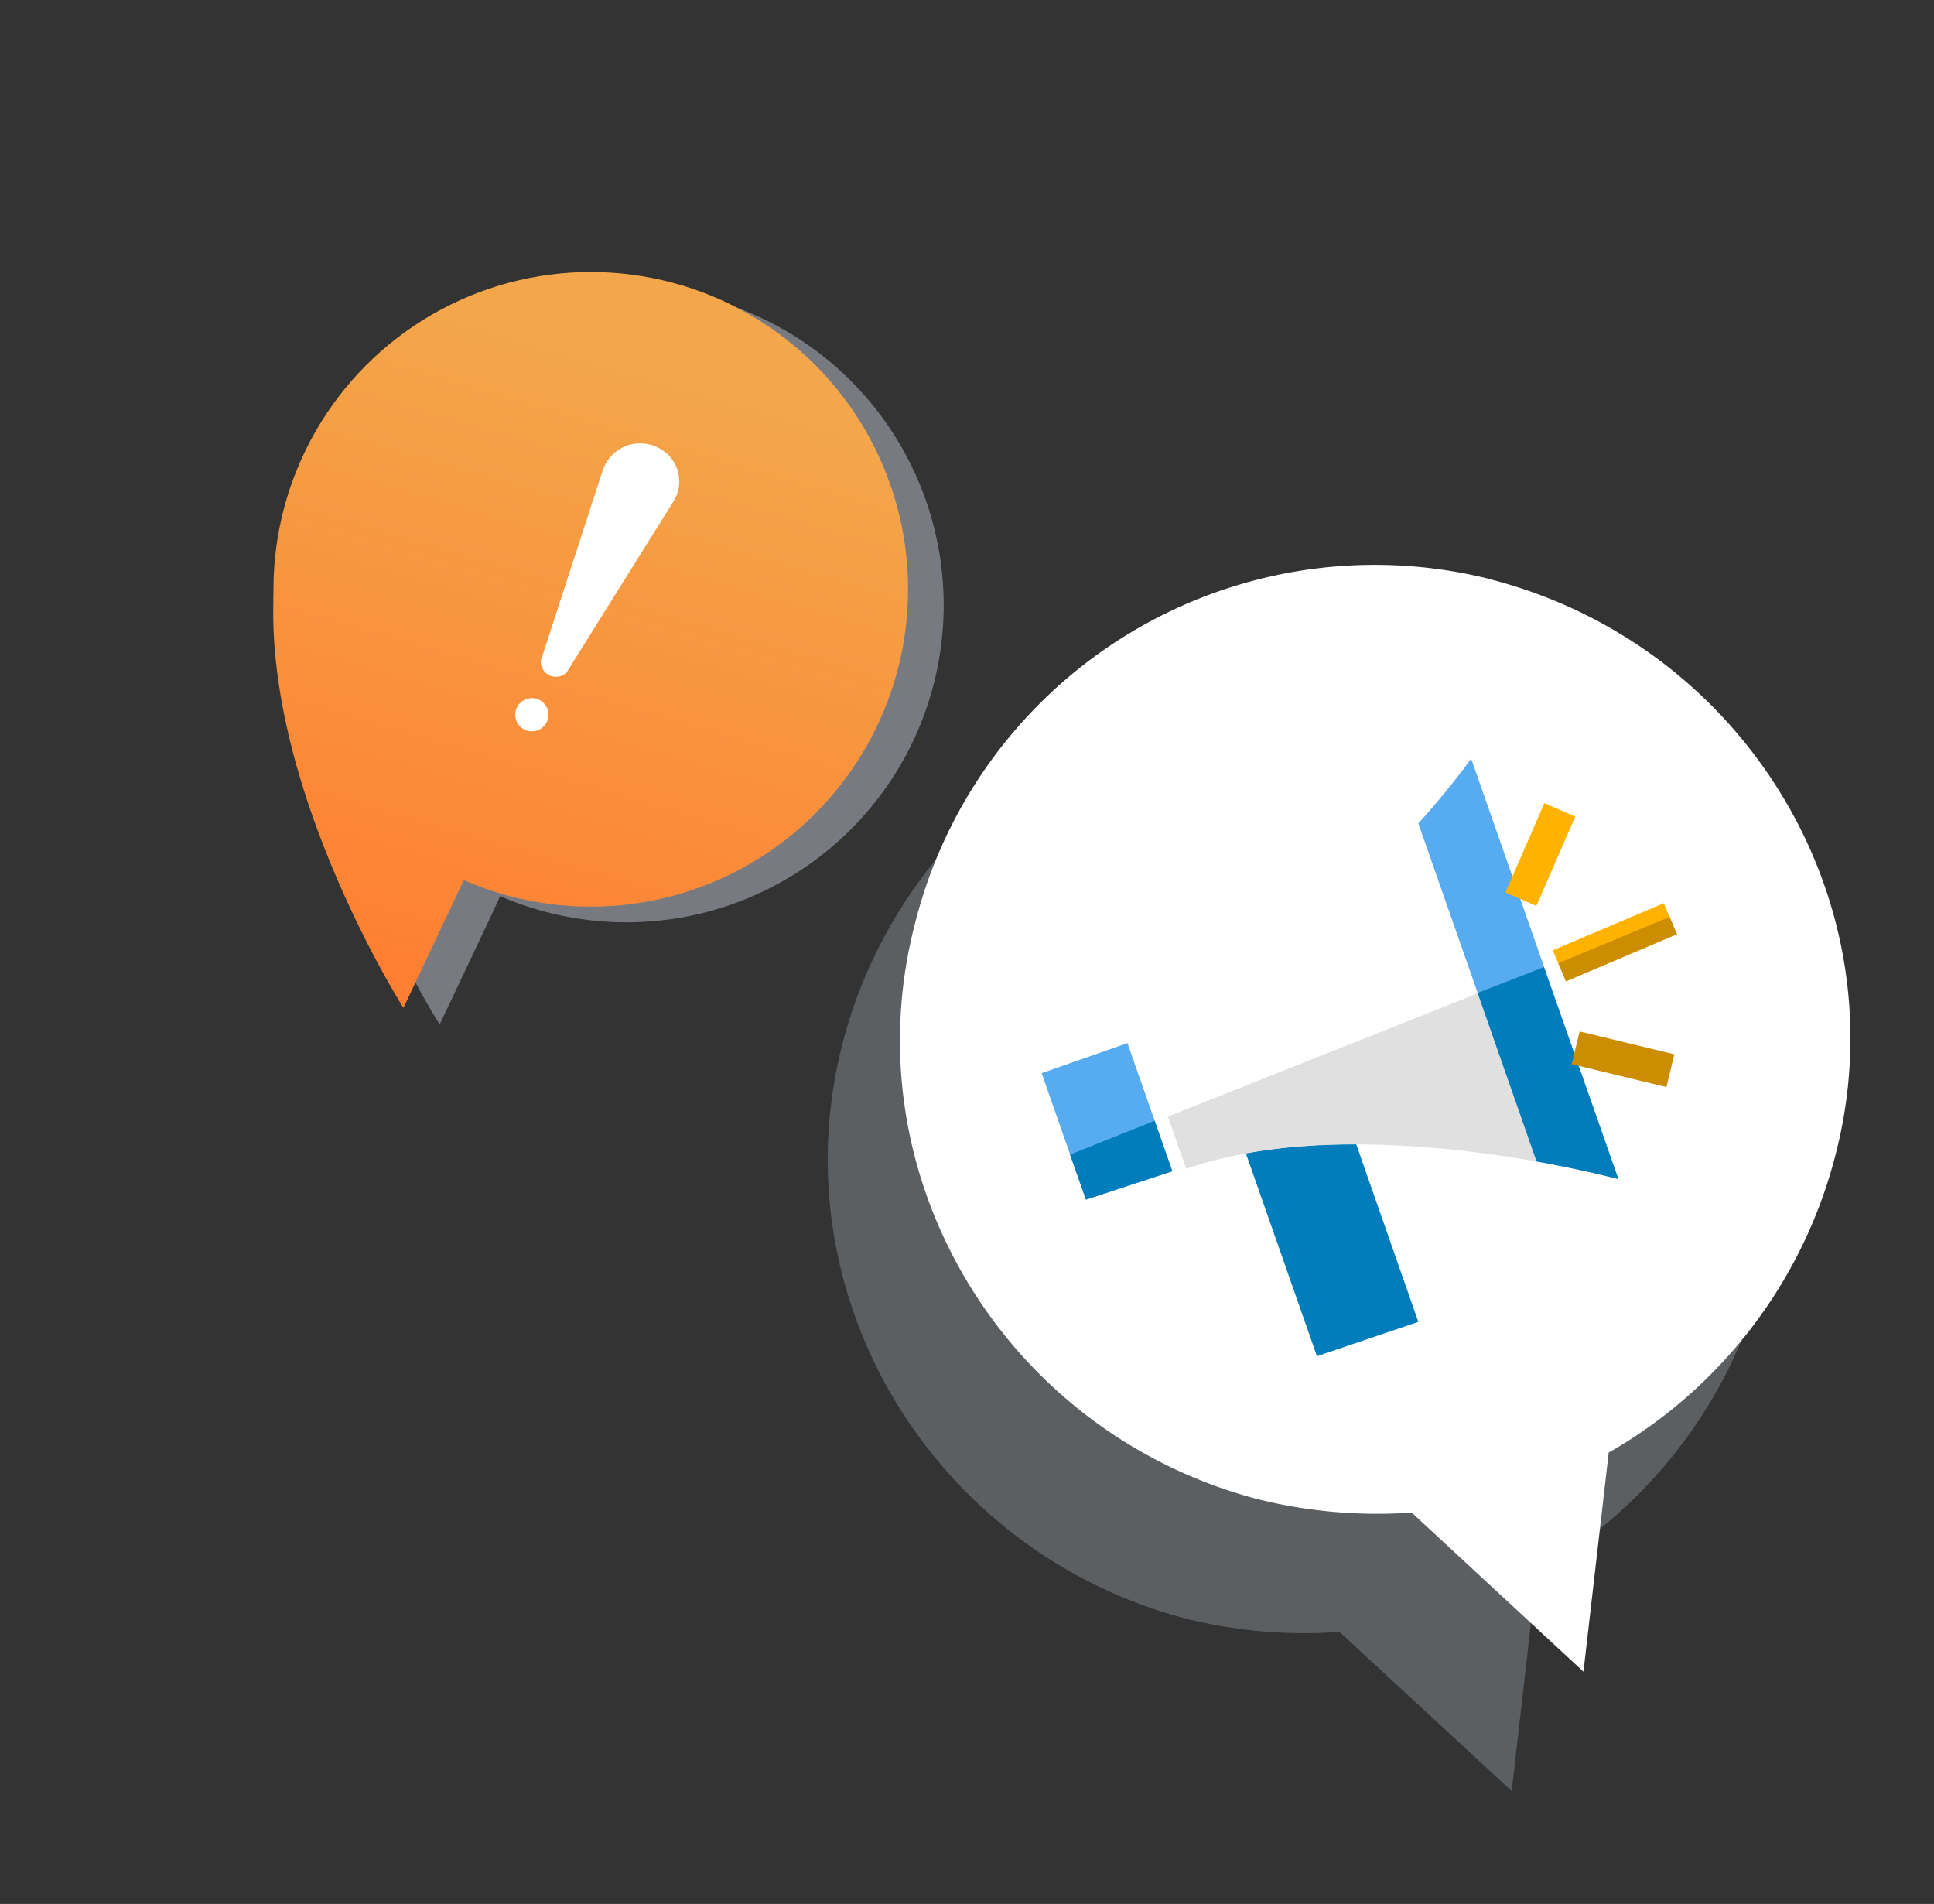 <svg id="Layer_1" data-name="Layer 1" xmlns="http://www.w3.org/2000/svg" xmlns:xlink="http://www.w3.org/1999/xlink" viewBox="0 0 128 126"><rect x="0" y="0" width="128" height="126" fill="#333333" stroke="none"/><defs><style>.cls-1,.cls-5{fill:#bdc5d1;isolation:isolate;}.cls-1{opacity:0.5;}.cls-2{fill:url(#linear-gradient);}.cls-3{fill:url(#linear-gradient-2);}.cls-4{fill:#fff;}.cls-5{opacity:0.3;}.cls-6{fill:#007dba;}.cls-7{fill:#e0e0e0;}.cls-8{fill:#57abf0;}.cls-9{fill:#ffb200;}.cls-10{fill:#cc8e00;}</style><linearGradient id="linear-gradient" x1="33.54" y1="105.63" x2="21.31" y2="64.05" gradientTransform="matrix(1, 0, 0, -1, 0, 127)" gradientUnits="userSpaceOnUse"><stop offset="0" stop-color="#f3a74a"/><stop offset="1" stop-color="#ff7f32"/></linearGradient><linearGradient id="linear-gradient-2" x1="43.43" y1="102.73" x2="31.2" y2="61.15" xlink:href="#linear-gradient"/></defs><path class="cls-1" d="M60.5,48.9A21,21,0,1,0,22.4,31.2a19.85,19.85,0,0,0-1.9,10c-.2,12.8,8.6,26.6,8.6,26.6l3.5-7.4.5-1.1A21,21,0,0,0,60.5,48.9Z"/><path class="cls-2" d="M30.2,59.3l-3.5,7.4S13.9,46.6,19.5,32.5l19,8.9Z"/><circle class="cls-3" cx="39.1" cy="39" r="21"/><path class="cls-4" d="M43.5,29.6h0a2.61,2.61,0,0,0-3.6,1.5L35.8,43.7a1,1,0,0,0,1.7.8l7-11.2a2.49,2.49,0,0,0-1-3.7Z"/><circle class="cls-4" cx="35.2" cy="47.3" r="1.1"/><path class="cls-5" d="M94,46.27a31.41,31.41,0,0,1,22.71,38.12,31.81,31.81,0,0,1-15,19.64l-1.66,14.5L88.66,108a32.52,32.52,0,0,1-10.17-.88C61.71,102.7,51.43,85.67,55.78,69A31.61,31.61,0,0,1,94,46.27Z"/><path class="cls-4" d="M98.76,38.37c16.79,4.39,27.06,21.42,22.71,38.1a31.76,31.76,0,0,1-15,19.66l-1.67,14.5L93.43,100.1a32.79,32.79,0,0,1-10.16-.88C66.49,94.83,56.21,77.79,60.56,61.11A31.37,31.37,0,0,1,98.64,38.33Z"/><polygon class="cls-6" points="93.87 87.48 87.16 89.75 82.43 76.25 89.15 73.98 93.87 87.48"/><path class="cls-4" d="M107.11,78S90,73.32,78.5,77.35l-3.07-8.79c11.52-4,22-18.32,22-18.32Z"/><path class="cls-7" d="M77.3,73.89l1.2,3.46c11.53-4,28.61.68,28.61.68L102.18,64Z"/><path class="cls-8" d="M97.37,50.21a53.69,53.69,0,0,1-3.5,4.28l7.83,22.37c3.27.59,5.41,1.17,5.41,1.17Z"/><path class="cls-6" d="M97.8,65.71l3.9,11.15c3.27.59,5.41,1.17,5.41,1.17L102.18,64Z"/><polygon class="cls-8" points="71.87 79.39 77.59 77.51 74.62 69.03 68.94 71.02 71.87 79.39"/><polygon class="cls-6" points="70.82 76.41 71.87 79.39 77.59 77.51 76.42 74.17 70.82 76.41"/><rect class="cls-9" x="102.89" y="61.24" width="7.98" height="2.23" transform="translate(-15.87 46.7) rotate(-22.99)"/><polygon class="cls-10" points="110.99 61.82 110.5 60.68 103.14 63.74 103.64 64.94 110.99 61.82"/><rect class="cls-9" x="98.72" y="55.44" width="6.45" height="2.23" transform="translate(9.37 127.41) rotate(-66.45)"/><rect class="cls-10" x="106.31" y="66.88" width="2.23" height="6.45" transform="translate(14.05 158.06) rotate(-76.42)"/></svg>
